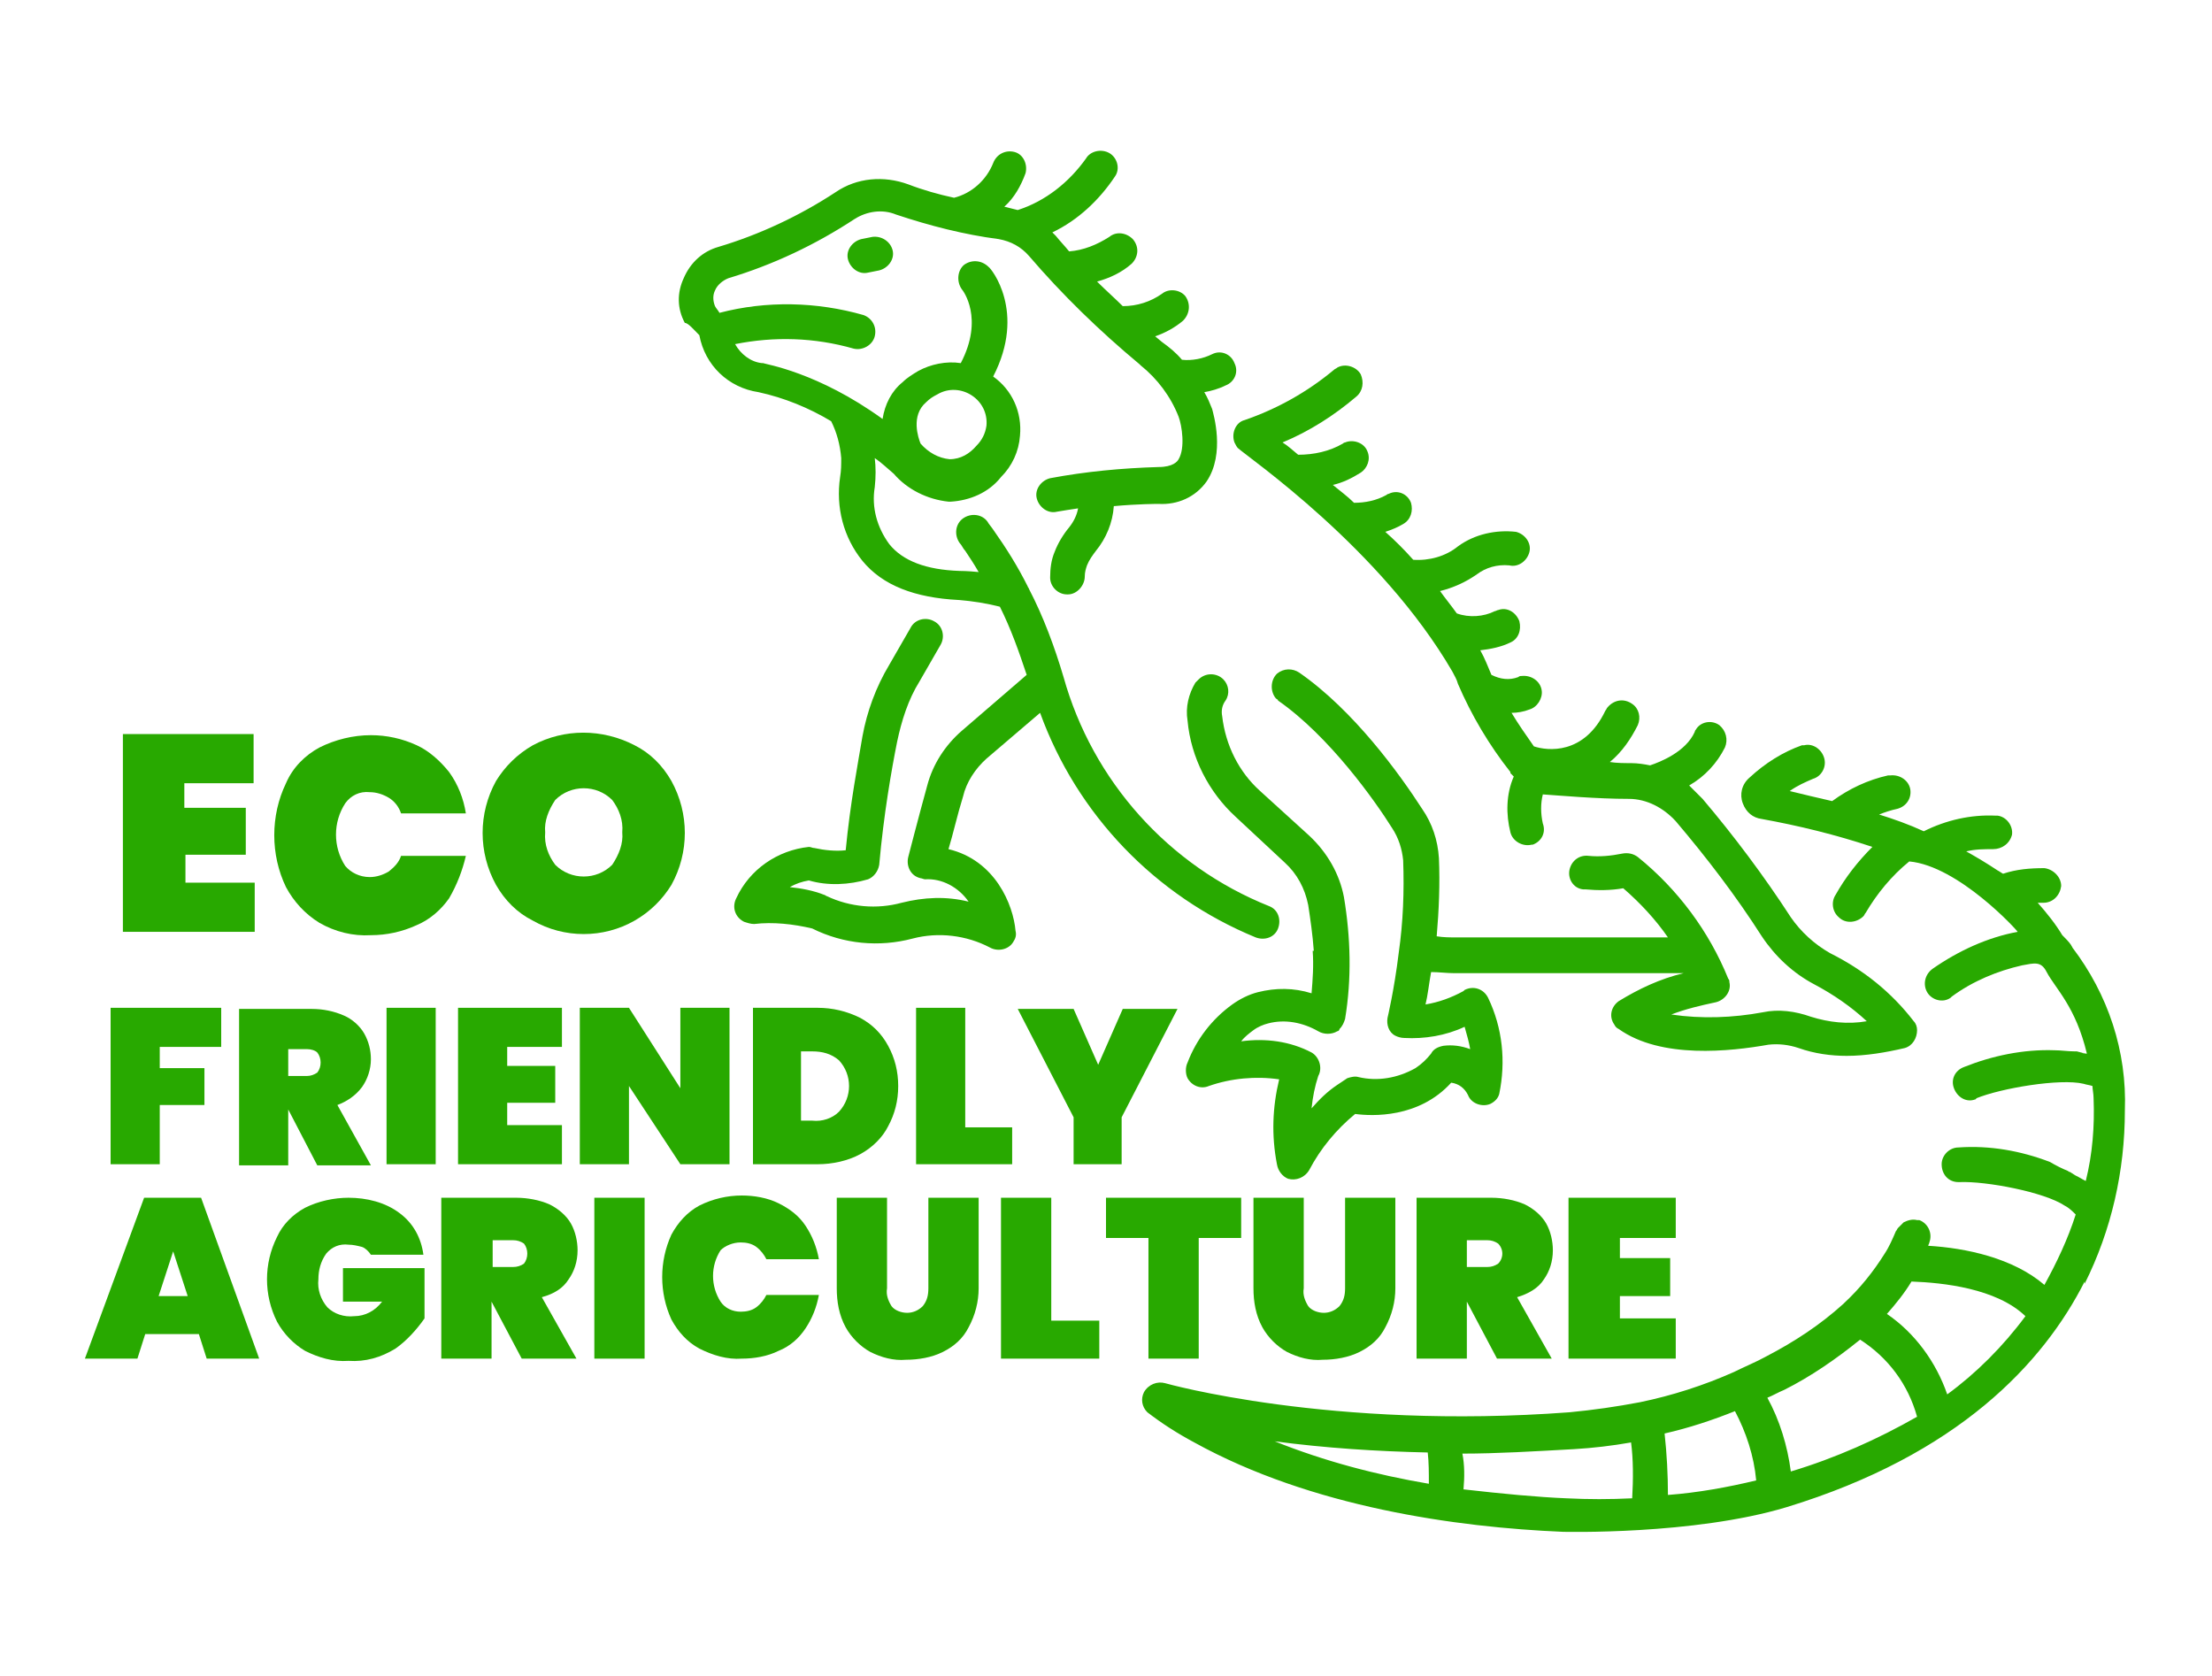 <?xml version="1.0" encoding="utf-8"?>
<!-- Generator: Adobe Illustrator 25.2.3, SVG Export Plug-In . SVG Version: 6.00 Build 0)  -->
<svg version="1.1" id="Capa_1" xmlns="http://www.w3.org/2000/svg" xmlns:xlink="http://www.w3.org/1999/xlink" x="0px" y="0px"
	 viewBox="0 0 198 150" style="enable-background:new 0 0 198 150;" xml:space="preserve">
<style type="text/css">
	.st0{fill:#28A900;}
</style>
<g>
	<path id="Trazado_335" class="st0" d="M12.9,107.2l-5.3,14.4h4.7l0.7-2.2h4.8l0.7,2.2h4.7l-5.2-14.4H12.9z M14.2,116l1.3-4l1.3,4
		H14.2z"/>
	<path id="Trazado_336" class="st0" d="M30.6,116.5h3.6c-0.6,0.8-1.5,1.3-2.5,1.3c-0.9,0.1-1.8-0.2-2.4-0.8
		c-0.6-0.7-0.9-1.6-0.8-2.5c0-0.8,0.2-1.6,0.7-2.3c0.5-0.6,1.2-0.9,2-0.8c0.4,0,0.8,0.1,1.2,0.2c0.3,0.1,0.6,0.4,0.8,0.7h4.7
		c-0.2-1.5-0.9-2.8-2.1-3.7c-1.3-1-3-1.4-4.6-1.4c-1.3,0-2.7,0.3-3.9,0.9c-1.1,0.6-2,1.5-2.5,2.6c-1.2,2.4-1.2,5.2,0,7.6
		c0.6,1.1,1.5,2,2.5,2.6c1.2,0.6,2.5,1,3.9,0.9c1.5,0.1,2.9-0.3,4.2-1.1c1-0.7,1.9-1.7,2.6-2.7v-4.5h-7.3V116.5z"/>
	<path id="Trazado_337" class="st0" d="M50.9,114.5c0.5-0.7,0.8-1.6,0.8-2.6c0-0.8-0.2-1.7-0.6-2.4c-0.4-0.7-1.1-1.3-1.9-1.7
		c-0.9-0.4-2-0.6-3-0.6h-6.7v14.4h4.5v-5.1h0l2.7,5.1h4.9l-3.1-5.5C49.6,115.8,50.4,115.3,50.9,114.5z M46.9,113.1
		c-0.3,0.2-0.6,0.3-1,0.3h-1.8V111h1.8c0.4,0,0.7,0.1,1,0.3C47.3,111.8,47.3,112.6,46.9,113.1L46.9,113.1z"/>
	<rect id="Rectángulo_58" x="53.2" y="107.2" class="st0" width="4.5" height="14.4"/>
	<path id="Trazado_338" class="st0" d="M66.3,111.2c0.5,0,1,0.1,1.4,0.4c0.4,0.3,0.7,0.7,0.9,1.1h4.7c-0.2-1.1-0.6-2.1-1.2-3
		c-0.6-0.9-1.4-1.5-2.4-2c-1-0.5-2.2-0.7-3.3-0.7c-1.3,0-2.6,0.3-3.8,0.9c-1.1,0.6-1.9,1.5-2.5,2.6c-1.1,2.4-1.1,5.2,0,7.6
		c0.6,1.1,1.4,2,2.5,2.6c1.2,0.6,2.5,1,3.8,0.9c1.1,0,2.3-0.2,3.3-0.7c1-0.4,1.8-1.1,2.4-2c0.6-0.9,1-1.9,1.2-3h-4.7
		c-0.2,0.4-0.5,0.8-0.9,1.1c-0.4,0.3-0.9,0.4-1.4,0.4c-0.7,0-1.4-0.3-1.8-0.9c-0.9-1.4-0.9-3.2,0-4.6
		C64.9,111.5,65.6,111.2,66.3,111.2z"/>
	<path id="Trazado_339" class="st0" d="M83.1,115.3c0,0.6-0.1,1.1-0.5,1.6c-0.4,0.4-0.9,0.6-1.4,0.6c-0.5,0-1.1-0.2-1.4-0.6
		c-0.3-0.5-0.5-1-0.4-1.6v-8.1h-4.5v8.1c0,1.2,0.2,2.4,0.8,3.5c0.5,0.9,1.3,1.7,2.2,2.2c1,0.5,2.1,0.8,3.2,0.7
		c1.1,0,2.3-0.2,3.3-0.7c1-0.5,1.8-1.2,2.3-2.2c0.6-1.1,0.9-2.3,0.9-3.5v-8.1h-4.5L83.1,115.3z"/>
	<path id="Trazado_340" class="st0" d="M94.1,107.2h-4.5v14.4h8.8v-3.4h-4.3L94.1,107.2z"/>
	<path id="Trazado_341" class="st0" d="M102.8,121.6h4.5v-10.8h3.8v-3.6H99v3.6h3.8L102.8,121.6z"/>
	<path id="Trazado_342" class="st0" d="M112.2,107.2v8.1c0,1.2,0.2,2.4,0.8,3.5c0.5,0.9,1.3,1.7,2.2,2.2c1,0.5,2.1,0.8,3.2,0.7
		c1.1,0,2.3-0.2,3.3-0.7c1-0.5,1.8-1.2,2.3-2.2c0.6-1.1,0.9-2.3,0.9-3.5v-8.1h-4.5v8.1c0,0.6-0.1,1.1-0.5,1.6
		c-0.4,0.4-0.9,0.6-1.4,0.6c-0.5,0-1.1-0.2-1.4-0.6c-0.3-0.5-0.5-1-0.4-1.6v-8.1L112.2,107.2z"/>
	<path id="Trazado_343" class="st0" d="M138.2,114.5c0.5-0.7,0.8-1.6,0.8-2.6c0-0.8-0.2-1.7-0.6-2.4c-0.4-0.7-1.1-1.3-1.9-1.7
		c-0.9-0.4-2-0.6-3-0.6h-6.7v14.4h4.5v-5.1h0l2.7,5.1h4.9l-3.1-5.5C136.8,115.8,137.7,115.3,138.2,114.5z M134.1,113.1
		c-0.3,0.2-0.6,0.3-1,0.3h-1.8V111h1.8c0.4,0,0.7,0.1,1,0.3C134.6,111.8,134.6,112.6,134.1,113.1L134.1,113.1z"/>
	<path id="Trazado_344" class="st0" d="M150,110.8v-3.6h-9.6v14.4h9.6V118H145v-2h4.5v-3.4H145v-1.8L150,110.8z"/>
	<path id="Trazado_345" class="st0" d="M22.8,79h-6.2v-2.5H22v-4.2h-5.5v-2.2h6.2v-4.4H11v17.7h11.8V79z"/>
	<path id="Trazado_346" class="st0" d="M41.7,76.6h-5.8c-0.2,0.6-0.6,1-1.1,1.4c-0.5,0.3-1.1,0.5-1.7,0.5c-0.9,0-1.7-0.4-2.2-1
		c-1.1-1.7-1.1-3.9,0-5.6c0.5-0.7,1.3-1.1,2.2-1c0.6,0,1.2,0.2,1.7,0.5c0.5,0.3,0.9,0.8,1.1,1.4h5.8c-0.2-1.3-0.7-2.6-1.5-3.7
		c-0.8-1-1.8-1.9-2.9-2.4c-1.3-0.6-2.7-0.9-4.1-0.9c-1.6,0-3.2,0.4-4.6,1.1c-1.3,0.7-2.4,1.8-3,3.2c-1.4,2.9-1.4,6.4,0,9.3
		c0.7,1.3,1.7,2.4,3,3.2c1.4,0.8,3,1.2,4.6,1.1c1.4,0,2.8-0.3,4.1-0.9c1.2-0.5,2.2-1.4,2.9-2.4C40.9,79.2,41.4,77.9,41.7,76.6z"/>
	<path id="Trazado_347" class="st0" d="M47.7,82.4c2.8,1.6,6.3,1.6,9.1,0c1.4-0.8,2.5-1.9,3.3-3.2c1.6-2.9,1.6-6.4,0-9.3
		c-0.8-1.4-1.9-2.5-3.3-3.2c-2.9-1.5-6.3-1.5-9.1,0c-1.4,0.8-2.5,1.9-3.3,3.2c-1.6,2.9-1.6,6.4,0,9.3C45.2,80.6,46.3,81.7,47.7,82.4
		z M49.7,71.6c1.4-1.4,3.7-1.4,5.1,0c0.6,0.8,1,1.8,0.9,2.9c0.1,1-0.3,2-0.9,2.9c-1.4,1.4-3.7,1.4-5.1,0c0,0,0,0,0,0
		c-0.6-0.8-1-1.8-0.9-2.9C48.7,73.5,49.1,72.5,49.7,71.6L49.7,71.6z"/>
	<path id="Trazado_348" class="st0" d="M14.3,98.9h4v-3.3h-4v-1.9h5.5v-3.5H9.9v14h4.4L14.3,98.9z"/>
	<path id="Trazado_349" class="st0" d="M32.4,97.3c0.5-0.7,0.8-1.6,0.8-2.5c0-0.8-0.2-1.6-0.6-2.3c-0.4-0.7-1.1-1.3-1.8-1.6
		c-0.9-0.4-1.9-0.6-2.9-0.6h-6.5v14h4.4v-5h0l2.6,5h4.8l-3-5.4C31,98.6,31.8,98.1,32.4,97.3z M28.4,96c-0.3,0.2-0.6,0.3-0.9,0.3
		h-1.7v-2.4h1.7c0.3,0,0.7,0.1,0.9,0.3C28.8,94.7,28.8,95.5,28.4,96L28.4,96z"/>
	<rect id="Rectángulo_59" x="34.6" y="90.2" class="st0" width="4.4" height="14"/>
	<path id="Trazado_350" class="st0" d="M50.3,93.7v-3.5h-9.3v14h9.3v-3.5h-4.9v-2h4.3v-3.3h-4.3v-1.7L50.3,93.7z"/>
	<path id="Trazado_351" class="st0" d="M56.3,97.2l4.6,7h4.4v-14h-4.4v7.2l-4.6-7.2h-4.4v14h4.4V97.2z"/>
	<path id="Trazado_352" class="st0" d="M77,91.1c-1.2-0.6-2.5-0.9-3.8-0.9h-5.8v14h5.8c1.3,0,2.7-0.3,3.8-0.9c1.1-0.6,2-1.5,2.5-2.5
		c0.6-1.1,0.9-2.3,0.9-3.6c0-1.3-0.3-2.5-0.9-3.6C78.9,92.5,78.1,91.7,77,91.1z M75.1,99.5c-0.6,0.6-1.5,0.9-2.4,0.8h-1v-6.2h1
		c0.9,0,1.7,0.2,2.4,0.8C76.3,96.2,76.3,98.2,75.1,99.5L75.1,99.5z"/>
	<path id="Trazado_353" class="st0" d="M82,90.2v14h8.6v-3.3h-4.2V90.2H82z"/>
	<path id="Trazado_354" class="st0" d="M100.4,104.2V100l5-9.7h-4.9l-2.2,5l-2.2-5h-5l5,9.7v4.2H100.4z"/>
	<path id="Trazado_355" class="st0" d="M62.6,30c0.5,2.7,2.6,4.7,5.3,5.1c2.3,0.5,4.5,1.4,6.5,2.6c0.5,1,0.8,2.1,0.9,3.3
		c0,0.6,0,1.1-0.1,1.7c-0.4,2.7,0.3,5.4,2,7.5c1.8,2.2,4.7,3.3,8.6,3.5c1.3,0.1,2.5,0.3,3.7,0.6c1,2,1.7,4,2.4,6.1l-5.8,5
		c-1.5,1.3-2.6,3-3.1,4.9c-0.8,2.9-1.7,6.4-1.7,6.4c-0.2,0.8,0.2,1.7,1.1,1.9c0.1,0,0.3,0.1,0.4,0.1c1.5-0.1,3,0.7,3.9,2
		c-2-0.5-4-0.4-6,0.1c-2.2,0.6-4.6,0.4-6.7-0.6c-0.1,0-0.1-0.1-0.2-0.1c-1-0.4-2.1-0.6-3.1-0.7c0.5-0.3,1.1-0.5,1.7-0.6
		c1.7,0.5,3.6,0.4,5.3-0.1c0.5-0.2,0.9-0.7,1-1.3c0.4-4.5,1.1-8.5,1.6-11c0.4-1.9,1-3.8,2-5.4l1.9-3.3c0.4-0.7,0.2-1.7-0.6-2.1
		c-0.7-0.4-1.7-0.2-2.1,0.6l-1.9,3.3c-1.2,2-2,4.2-2.4,6.4c-0.4,2.4-1.1,6-1.5,10.2c-0.9,0.1-1.9,0-2.8-0.2c-0.2,0-0.3-0.1-0.5-0.1
		c-2.8,0.3-5.3,2-6.5,4.6c-0.4,0.8-0.1,1.7,0.7,2.1c0.3,0.1,0.6,0.2,0.9,0.2c1.7-0.2,3.5,0,5.2,0.4c2.8,1.4,6,1.7,9,0.9
		c2.3-0.6,4.8-0.3,6.9,0.8c0.7,0.4,1.7,0.2,2.1-0.5c0.2-0.3,0.3-0.6,0.2-1c-0.2-2.3-1.8-6.3-6-7.3c0.4-1.3,0.8-3.1,1.3-4.7
		c0.3-1.3,1.1-2.5,2.1-3.4l4.8-4.1c3.3,9.1,10.3,16.4,19.3,20.1c0.8,0.3,1.7,0,2-0.8s0-1.7-0.8-2l0,0c-9-3.6-15.8-11.2-18.4-20.5
		c-0.8-2.7-1.8-5.4-3.1-7.9c0-0.1-0.1-0.1-0.1-0.2c-0.9-1.8-1.9-3.4-3.1-5.1c-0.2-0.3-0.4-0.5-0.5-0.7c-0.5-0.7-1.5-0.8-2.2-0.3
		c-0.7,0.5-0.8,1.5-0.3,2.2c0.2,0.2,0.3,0.5,0.5,0.7c0.4,0.6,0.8,1.2,1.2,1.9c-1-0.1-1.6-0.1-1.7-0.1c-3-0.1-5.1-0.9-6.3-2.4
		c-1.1-1.5-1.6-3.3-1.3-5.1c0.1-0.9,0.1-1.8,0-2.6c0.6,0.4,1.1,0.9,1.7,1.4c1.2,1.4,3,2.3,4.9,2.5c0.1,0,0.1,0,0.2,0
		c1.7-0.1,3.4-0.8,4.5-2.2c1-1,1.6-2.3,1.7-3.7c0.2-2.1-0.7-4.1-2.4-5.3c3-5.8-0.2-9.7-0.4-9.8c-0.6-0.6-1.5-0.7-2.2-0.2
		c-0.6,0.5-0.7,1.5-0.2,2.2l0,0c0.1,0.1,2,2.6-0.1,6.6c-1.3-0.2-2.7,0.1-3.8,0.7c-0.5,0.3-1,0.6-1.4,1c-1,0.8-1.6,2-1.8,3.3
		c-5.8-4.2-10.5-4.9-10.7-5l-0.1,0c-1-0.1-1.9-0.8-2.4-1.7c3.5-0.7,7.1-0.6,10.6,0.4c0.8,0.2,1.7-0.3,1.9-1.1c0.2-0.8-0.2-1.6-1-1.9
		c-4.2-1.2-8.7-1.3-12.9-0.2c-0.1-0.2-0.3-0.4-0.4-0.6c-0.2-0.5-0.2-1,0-1.4c0.2-0.5,0.7-0.9,1.2-1.1c4-1.2,7.8-3,11.3-5.3
		c1.1-0.7,2.5-0.9,3.7-0.4c3,1,6.1,1.8,9.2,2.2c1.1,0.2,2,0.7,2.7,1.5c3,3.5,6.3,6.7,9.9,9.7c0,0,0.1,0.1,0.1,0.1
		c1.5,1.2,2.7,2.8,3.4,4.6c0.3,0.8,0.6,2.8,0,3.8c-0.1,0.2-0.5,0.7-1.8,0.7c-3.3,0.1-6.5,0.4-9.7,1c-0.8,0.2-1.4,1-1.2,1.8
		c0.2,0.8,1,1.4,1.8,1.2l0,0c0.6-0.1,1.2-0.2,1.9-0.3c-0.1,0.6-0.4,1.2-0.8,1.7c-0.5,0.6-1,1.4-1.3,2.2c-0.3,0.7-0.4,1.5-0.4,2.3
		c0,0.8,0.7,1.5,1.5,1.5h0.1c0.8,0,1.5-0.8,1.5-1.6c0-0.4,0.1-0.7,0.2-1c0.2-0.5,0.5-0.9,0.8-1.3c0.9-1.1,1.5-2.5,1.6-4
		c2.2-0.2,3.9-0.2,4-0.2c1.7,0.1,3.3-0.6,4.3-2c1.7-2.5,0.6-6.1,0.5-6.5c-0.2-0.5-0.4-1-0.7-1.5c0.6-0.1,1.3-0.3,1.9-0.6
		c0.8-0.3,1.2-1.2,0.8-2c-0.3-0.8-1.2-1.2-2-0.8l0,0c-0.8,0.4-1.8,0.6-2.7,0.5c-0.5-0.6-1.1-1.1-1.8-1.6l-0.6-0.5
		c0.9-0.3,1.8-0.8,2.5-1.4c0.6-0.6,0.7-1.5,0.2-2.2c-0.5-0.6-1.5-0.7-2.1-0.2c-1,0.7-2.2,1.1-3.5,1.1c-0.7-0.7-1.5-1.4-2.3-2.2
		c1.1-0.3,2.2-0.8,3.1-1.6c0.6-0.6,0.7-1.5,0.1-2.2c-0.6-0.6-1.5-0.7-2.1-0.2c-1.1,0.7-2.3,1.2-3.6,1.3c-0.4-0.5-0.8-0.9-1.2-1.4
		c-0.1-0.1-0.2-0.2-0.3-0.3c2.3-1.1,4.2-2.9,5.6-5c0.5-0.7,0.2-1.7-0.5-2.1s-1.7-0.2-2.1,0.5c-1.5,2.1-3.6,3.8-6.1,4.6
		c-0.4-0.1-0.8-0.2-1.2-0.3c0.9-0.8,1.5-1.9,1.9-3c0.2-0.8-0.2-1.7-1-1.9c-0.8-0.2-1.6,0.2-1.9,1c-0.6,1.5-1.9,2.7-3.5,3.1
		c-1.4-0.3-2.8-0.7-4.1-1.2c-2.2-0.8-4.6-0.6-6.5,0.7c-3.2,2.1-6.8,3.8-10.5,4.9c-1.4,0.4-2.5,1.4-3.1,2.8c-0.6,1.3-0.6,2.7,0.1,4
		C61.6,28.9,62.1,29.5,62.6,30z M82.9,36c0.3-0.3,0.6-0.5,1-0.7c1-0.6,2.2-0.5,3.1,0.1c0.9,0.6,1.4,1.6,1.3,2.7
		c-0.1,0.7-0.4,1.3-0.9,1.8c-0.6,0.7-1.4,1.2-2.4,1.2c-1-0.1-1.9-0.6-2.6-1.4C82.2,39.2,81.5,37.2,82.9,36L82.9,36z"/>
	<path id="Trazado_356" class="st0" d="M110.5,39.6c0.1,0.2,0.2,0.4,0.3,0.5c1,0.9,12.8,9,19.2,20c0.2,0.4,0.4,0.7,0.5,1.1v0
		c1.2,2.8,2.8,5.5,4.7,7.9l0,0.1c0.1,0.1,0.2,0.2,0.3,0.3c-0.7,1.6-0.7,3.4-0.3,5c0.2,0.8,1.1,1.3,1.9,1.1c0,0,0.1,0,0.1,0
		c0.8-0.3,1.2-1.1,0.9-1.9c-0.2-0.9-0.2-1.8,0-2.6c1.5,0.1,4.8,0.4,7.7,0.4c1.6,0,3.1,0.8,4.2,2c2.8,3.3,5.4,6.7,7.7,10.3
		c1.2,1.8,2.8,3.3,4.7,4.3c1.7,0.9,3.3,2,4.7,3.3c-1.7,0.3-3.4,0.1-5-0.4c-1.4-0.5-2.9-0.7-4.3-0.4c-2.7,0.5-5.5,0.6-8.2,0.2
		c1.3-0.5,2.6-0.8,4-1.1c0.8-0.2,1.4-1,1.2-1.8c0-0.1,0-0.2-0.1-0.3c-1.7-4.2-4.5-8-8.1-10.9c-0.4-0.3-0.9-0.4-1.4-0.3
		c-1,0.2-2,0.3-3,0.2c-0.8-0.1-1.5,0.4-1.7,1.2c-0.2,0.8,0.3,1.7,1.2,1.8l0,0c0.1,0,0.1,0,0.2,0c1.1,0.1,2.3,0.1,3.4-0.1
		c1.5,1.3,2.9,2.8,4,4.4h-18.9c-0.6,0-1.2,0-1.8-0.1c0.2-2.3,0.3-4.7,0.2-7c-0.1-1.6-0.6-3.1-1.5-4.4c-2-3.1-6.1-8.8-11-12.2
		c-0.6-0.4-1.4-0.4-2,0.1c-0.6,0.6-0.6,1.6-0.1,2.2c0.1,0.1,0.2,0.1,0.2,0.2c4.6,3.2,8.7,9,10.2,11.4c0.6,0.9,0.9,1.9,1,2.9
		c0.1,2.8,0,5.5-0.4,8.3l0,0c-0.4,3.3-1,5.8-1,5.8c-0.1,0.6,0.1,1.3,0.7,1.6c0.2,0.1,0.5,0.2,0.8,0.2c1.8,0.1,3.7-0.2,5.4-1
		c0.2,0.7,0.4,1.4,0.5,2c-0.8-0.3-1.6-0.4-2.4-0.3c-0.5,0.1-0.9,0.3-1.1,0.7c-0.4,0.5-0.8,0.9-1.4,1.3c-1.6,0.9-3.4,1.2-5.1,0.8
		c-0.3-0.1-0.7,0-1,0.1c-0.3,0.2-0.6,0.4-0.9,0.6c-0.9,0.6-1.6,1.3-2.3,2.1c0.1-1,0.3-2,0.6-2.9c0.4-0.7,0.1-1.7-0.6-2.1
		c-1.9-1-4.1-1.3-6.3-1c0.3-0.4,0.7-0.7,1.1-1c0.4-0.3,0.9-0.5,1.3-0.6c1.5-0.4,3.1-0.1,4.5,0.7c0.5,0.3,1.2,0.3,1.7,0
		c0.1,0,0.2-0.1,0.2-0.2c0.3-0.3,0.4-0.6,0.5-0.9c0.6-3.6,0.5-7.3-0.1-10.9c-0.4-2.1-1.5-4-3.1-5.5l-4.4-4c-1.9-1.7-3.1-4.1-3.4-6.7
		c-0.1-0.5,0-1,0.3-1.4c0.4-0.6,0.3-1.4-0.2-1.9c-0.6-0.6-1.6-0.6-2.2,0c-0.1,0.1-0.2,0.2-0.3,0.3c-0.6,1-0.9,2.2-0.7,3.4
		c0.3,3.3,1.9,6.4,4.3,8.6l4.4,4.1c1.1,1,1.8,2.3,2.1,3.8c0.2,1.3,0.4,2.7,0.5,4.1h-0.1c0.1,1.3,0,2.6-0.1,3.8
		c-1.6-0.5-3.2-0.5-4.8-0.1c-0.8,0.2-1.6,0.6-2.3,1.1c-1.8,1.3-3.2,3.1-4,5.2c-0.2,0.4-0.2,1,0,1.4c0.4,0.7,1.2,1,1.9,0.7
		c2-0.7,4.2-0.9,6.3-0.6c-0.6,2.5-0.7,5-0.2,7.6c0.1,0.6,0.5,1.1,1,1.3c0.7,0.2,1.5-0.1,1.9-0.8c1-1.9,2.4-3.6,4.1-5
		c1.5,0.2,5.7,0.4,8.6-2.8c0.7,0.1,1.2,0.5,1.5,1.1c0.3,0.8,1.3,1.1,2,0.8c0.4-0.2,0.7-0.5,0.8-0.9c0.6-2.9,0.3-5.9-1-8.6
		c-0.4-0.8-1.3-1.1-2.1-0.7l-0.1,0.1c-1.1,0.6-2.2,1-3.4,1.2c0.2-0.8,0.3-1.8,0.5-2.9c0.7,0,1.4,0.1,2.1,0.1h20.5
		c-2.1,0.5-4,1.4-5.8,2.5c-0.7,0.5-0.9,1.4-0.4,2.1c0.1,0.2,0.2,0.3,0.4,0.4c3.8,2.7,10,2,13.4,1.4c0.9-0.1,1.8,0,2.7,0.3
		c1.4,0.5,2.9,0.7,4.3,0.7c1.7,0,3.5-0.3,5.2-0.7c0.7-0.2,1.1-0.9,1.1-1.6c0-0.3-0.1-0.6-0.3-0.8c-2-2.6-4.5-4.6-7.5-6.1
		c-1.4-0.8-2.6-1.9-3.5-3.2c-2.4-3.7-5.1-7.3-7.9-10.6c-0.4-0.4-0.8-0.8-1.2-1.2c1.4-0.8,2.5-2,3.2-3.4c0.3-0.7,0.1-1.5-0.5-2
		c-0.7-0.5-1.7-0.3-2.1,0.4c0,0,0,0,0,0c-0.1,0.1-0.1,0.2-0.1,0.2c-0.8,1.8-3.1,2.7-4,3c-0.5-0.1-1.1-0.2-1.7-0.2
		c-0.6,0-1.3,0-1.9-0.1c1.1-0.9,1.9-2.1,2.5-3.3c0.3-0.7,0.1-1.5-0.5-1.9c-0.7-0.5-1.6-0.4-2.2,0.3c0,0,0,0,0,0
		c-0.1,0.1-0.1,0.2-0.2,0.3c-1.9,4-5.2,3.6-6.4,3.2c-0.7-1-1.4-2-2-3c0.5,0,1.1-0.1,1.6-0.3c0.7-0.2,1.2-1,1.1-1.7
		c-0.1-0.8-0.9-1.4-1.8-1.3c0,0,0,0,0,0c-0.1,0-0.2,0-0.3,0.1c-0.8,0.3-1.6,0.2-2.4-0.2c-0.3-0.7-0.6-1.5-1-2.2
		c0.9-0.1,1.9-0.3,2.7-0.7c0.7-0.3,1-1.1,0.8-1.9c-0.3-0.8-1.1-1.3-1.9-1c0,0,0,0,0,0c-0.1,0-0.2,0.1-0.3,0.1
		c-1,0.5-2.3,0.6-3.4,0.2c-0.5-0.7-1-1.3-1.5-2c1.2-0.3,2.3-0.8,3.3-1.5c0.8-0.6,1.8-0.9,2.9-0.8c0.8,0.2,1.6-0.4,1.8-1.2
		s-0.4-1.6-1.2-1.8c-1.8-0.2-3.7,0.2-5.2,1.3c-1.1,0.9-2.6,1.3-4,1.2c-0.8-0.9-1.6-1.7-2.5-2.5c0.6-0.2,1.1-0.4,1.6-0.7
		c0.7-0.4,0.9-1.2,0.7-1.9c-0.3-0.8-1.2-1.2-2-0.8c-0.1,0-0.2,0.1-0.2,0.1c-0.9,0.5-1.9,0.7-2.9,0.7c-0.6-0.6-1.3-1.1-1.9-1.6
		c0.9-0.2,1.7-0.6,2.5-1.1c0.6-0.4,0.9-1.2,0.6-1.9c-0.3-0.8-1.3-1.1-2-0.8c0,0,0,0,0,0c-0.1,0-0.2,0.1-0.2,0.1c-1.2,0.7-2.6,1-4,1
		c-0.5-0.4-0.9-0.8-1.4-1.1c2.4-1,4.6-2.4,6.6-4.1c0.6-0.5,0.7-1.3,0.4-2c-0.4-0.7-1.4-1-2.1-0.6c-0.1,0.1-0.2,0.1-0.3,0.2
		c-2.4,2-5.1,3.5-8,4.5C110.6,37.8,110.2,38.8,110.5,39.6z"/>
	<path id="Trazado_357" class="st0" d="M78.1,21.2l-1,0.2c-0.8,0.2-1.4,1-1.2,1.8c0.2,0.8,1,1.4,1.8,1.2c0,0,0,0,0,0l0,0l1-0.2
		c0.8-0.2,1.4-1,1.2-1.8C79.7,21.6,78.9,21.1,78.1,21.2L78.1,21.2L78.1,21.2z"/>
	<path id="Trazado_358" class="st0" d="M185.5,84.8c0-0.1-0.1-0.1-0.1-0.2c-0.2-0.3-0.5-0.6-0.8-0.9c-0.6-1-1.4-2-2.2-2.9
		c0.2,0,0.3,0,0.5,0c0.9,0,1.5-0.7,1.6-1.5c0-0.8-0.7-1.5-1.5-1.6c-1.3,0-2.5,0.1-3.7,0.5c-0.2-0.1-0.3-0.2-0.5-0.3
		c-0.9-0.6-1.9-1.2-2.8-1.7c0.8-0.2,1.6-0.2,2.4-0.2c0.8,0,1.5-0.5,1.7-1.3c0.1-0.8-0.5-1.6-1.3-1.7c-0.1,0-0.1,0-0.2,0
		c-2.2-0.1-4.4,0.4-6.4,1.4c-1.3-0.6-2.7-1.1-4-1.5c0.5-0.2,1.1-0.4,1.6-0.5c0.8-0.2,1.3-0.9,1.2-1.7c-0.1-0.8-0.9-1.4-1.8-1.3
		c0,0,0,0,0,0c-0.1,0-0.1,0-0.2,0c-1.8,0.4-3.5,1.2-5,2.3c-1.3-0.3-2.6-0.6-3.8-0.9c0.7-0.5,1.4-0.8,2.1-1.1c0.7-0.2,1.2-1,1-1.8
		c-0.2-0.8-1-1.4-1.8-1.2c-0.1,0-0.1,0-0.2,0c-1.7,0.6-3.3,1.6-4.7,2.9c-0.7,0.6-0.9,1.5-0.6,2.3l0,0c0.3,0.8,0.9,1.3,1.7,1.4
		c3.3,0.6,6.6,1.4,9.9,2.5c-1.3,1.3-2.4,2.7-3.3,4.3c-0.4,0.6-0.3,1.5,0.3,2c0.6,0.6,1.6,0.5,2.2-0.1c0,0,0,0,0,0
		c0.1-0.1,0.1-0.2,0.2-0.3c1-1.7,2.3-3.3,3.9-4.6c4.4,0.4,9.7,6.2,9.7,6.3c-2.7,0.5-5.3,1.7-7.6,3.3c-0.7,0.5-0.9,1.4-0.5,2.1
		c0.4,0.7,1.4,1,2.1,0.5c0,0,0,0,0,0c0,0,0.1-0.1,0.1-0.1c1.9-1.4,4.1-2.3,6.3-2.8c1.1-0.2,1.7-0.4,2.2,0.6c0.8,1.5,2.6,3.1,3.6,7.3
		c-0.2,0-0.3,0-0.5-0.1c0.5,0.1,0.7,0.2-0.4-0.1c-0.1,0-0.2,0-0.2,0c-0.6,0-1.2-0.1-1.8-0.1l0,0c-2.8-0.1-5.6,0.5-8.1,1.5
		c-0.8,0.3-1.2,1.1-0.9,1.9c0.3,0.8,1.1,1.3,1.9,1c0,0,0,0,0,0c0,0,0.1,0,0.1-0.1c2.2-0.9,7.5-1.8,9.6-1.3c0.3,0.1,0.5,0.1,0.8,0.2
		c0,0.3,0.1,0.7,0.1,1.1c0.1,2.5-0.1,5-0.7,7.4c-0.4-0.2-0.7-0.4-1.1-0.6c0.4,0.2,0.6,0.4-0.3-0.2c-0.1,0-0.2-0.1-0.2-0.1
		c-0.5-0.2-1.1-0.5-1.6-0.8l0,0c-2.6-1-5.4-1.5-8.2-1.3c-0.8,0-1.5,0.7-1.5,1.5c0,0.9,0.6,1.6,1.5,1.6c0,0,0,0,0,0c0,0,0.1,0,0.1,0
		c2.4-0.1,7.6,0.9,9.4,2.1c0.4,0.2,0.7,0.5,1,0.8c-0.7,2.2-1.7,4.3-2.8,6.3c-2.8-2.4-7-3.3-10.4-3.5c0-0.1,0.1-0.2,0.1-0.3
		c0.3-0.8-0.1-1.7-0.9-2c0,0,0,0,0,0c-0.1,0-0.1,0-0.2,0c-0.4-0.1-0.8,0-1.2,0.2c-0.2,0.2-0.3,0.3-0.5,0.5c-0.1,0.1-0.1,0.2-0.2,0.3
		c-0.3,0.7-0.6,1.4-1,2c-1,1.6-2.2,3.1-3.6,4.4c0,0-0.1,0.1-0.1,0.1c-2.1,1.9-4.4,3.4-6.9,4.7c-0.9,0.5-1.9,0.9-2.9,1.4l0,0
		c-2.7,1.2-5.5,2.1-8.4,2.7l0,0c-2.1,0.4-4.2,0.7-6.3,0.9c-21.4,1.6-36.2-2.6-36.2-2.6c-0.7-0.2-1.5,0.1-1.9,0.8
		c-0.3,0.6-0.2,1.3,0.3,1.8c1.3,1,2.7,1.9,4.2,2.7c10.5,5.8,23.5,7.6,33,8c0,0,11.7,0.3,20-2.2c15.4-4.7,23-12.9,26.7-20.2
		c0,0.1,0,0.1,0,0.2c2.4-4.8,3.6-10.1,3.6-15.5C190.4,94.1,188.7,89,185.5,84.8z M127.9,132.8c-4.7-0.8-9.3-2-13.8-3.8
		c4.5,0.6,9.1,0.9,13.7,1C127.9,130.9,127.9,131.8,127.9,132.8L127.9,132.8z M146.1,134.1c-2,0.1-3.9,0.1-5.9,0
		c-2.5-0.1-5.7-0.4-9.2-0.8c0.1-1.1,0.1-2.2-0.1-3.2l0,0c3.1,0,6.4-0.2,10-0.4c1.7-0.1,3.4-0.3,5.1-0.6
		C146.2,130.6,146.2,132.4,146.1,134.1L146.1,134.1z M149.3,133.8L149.3,133.8c0-1.8-0.1-3.7-0.3-5.5c2.2-0.5,4.3-1.2,6.3-2
		c1,1.9,1.7,4,1.9,6.2C154.7,133.1,152,133.6,149.3,133.8L149.3,133.8z M160.3,131.7c-0.3-2.3-1-4.6-2.1-6.6c0.5-0.2,1-0.5,1.5-0.7
		c2.4-1.2,4.7-2.8,6.8-4.5c2.5,1.6,4.3,4,5.1,6.9C168.1,128.8,164.3,130.5,160.3,131.7L160.3,131.7z M174.3,124.8
		c-1-2.9-2.9-5.5-5.4-7.2c0.8-0.9,1.6-1.9,2.2-2.9l0,0c2.8,0.1,7.6,0.6,10.2,3.1C179.3,120.5,176.9,122.9,174.3,124.8L174.3,124.8z"
		/>
</g>
</svg>
